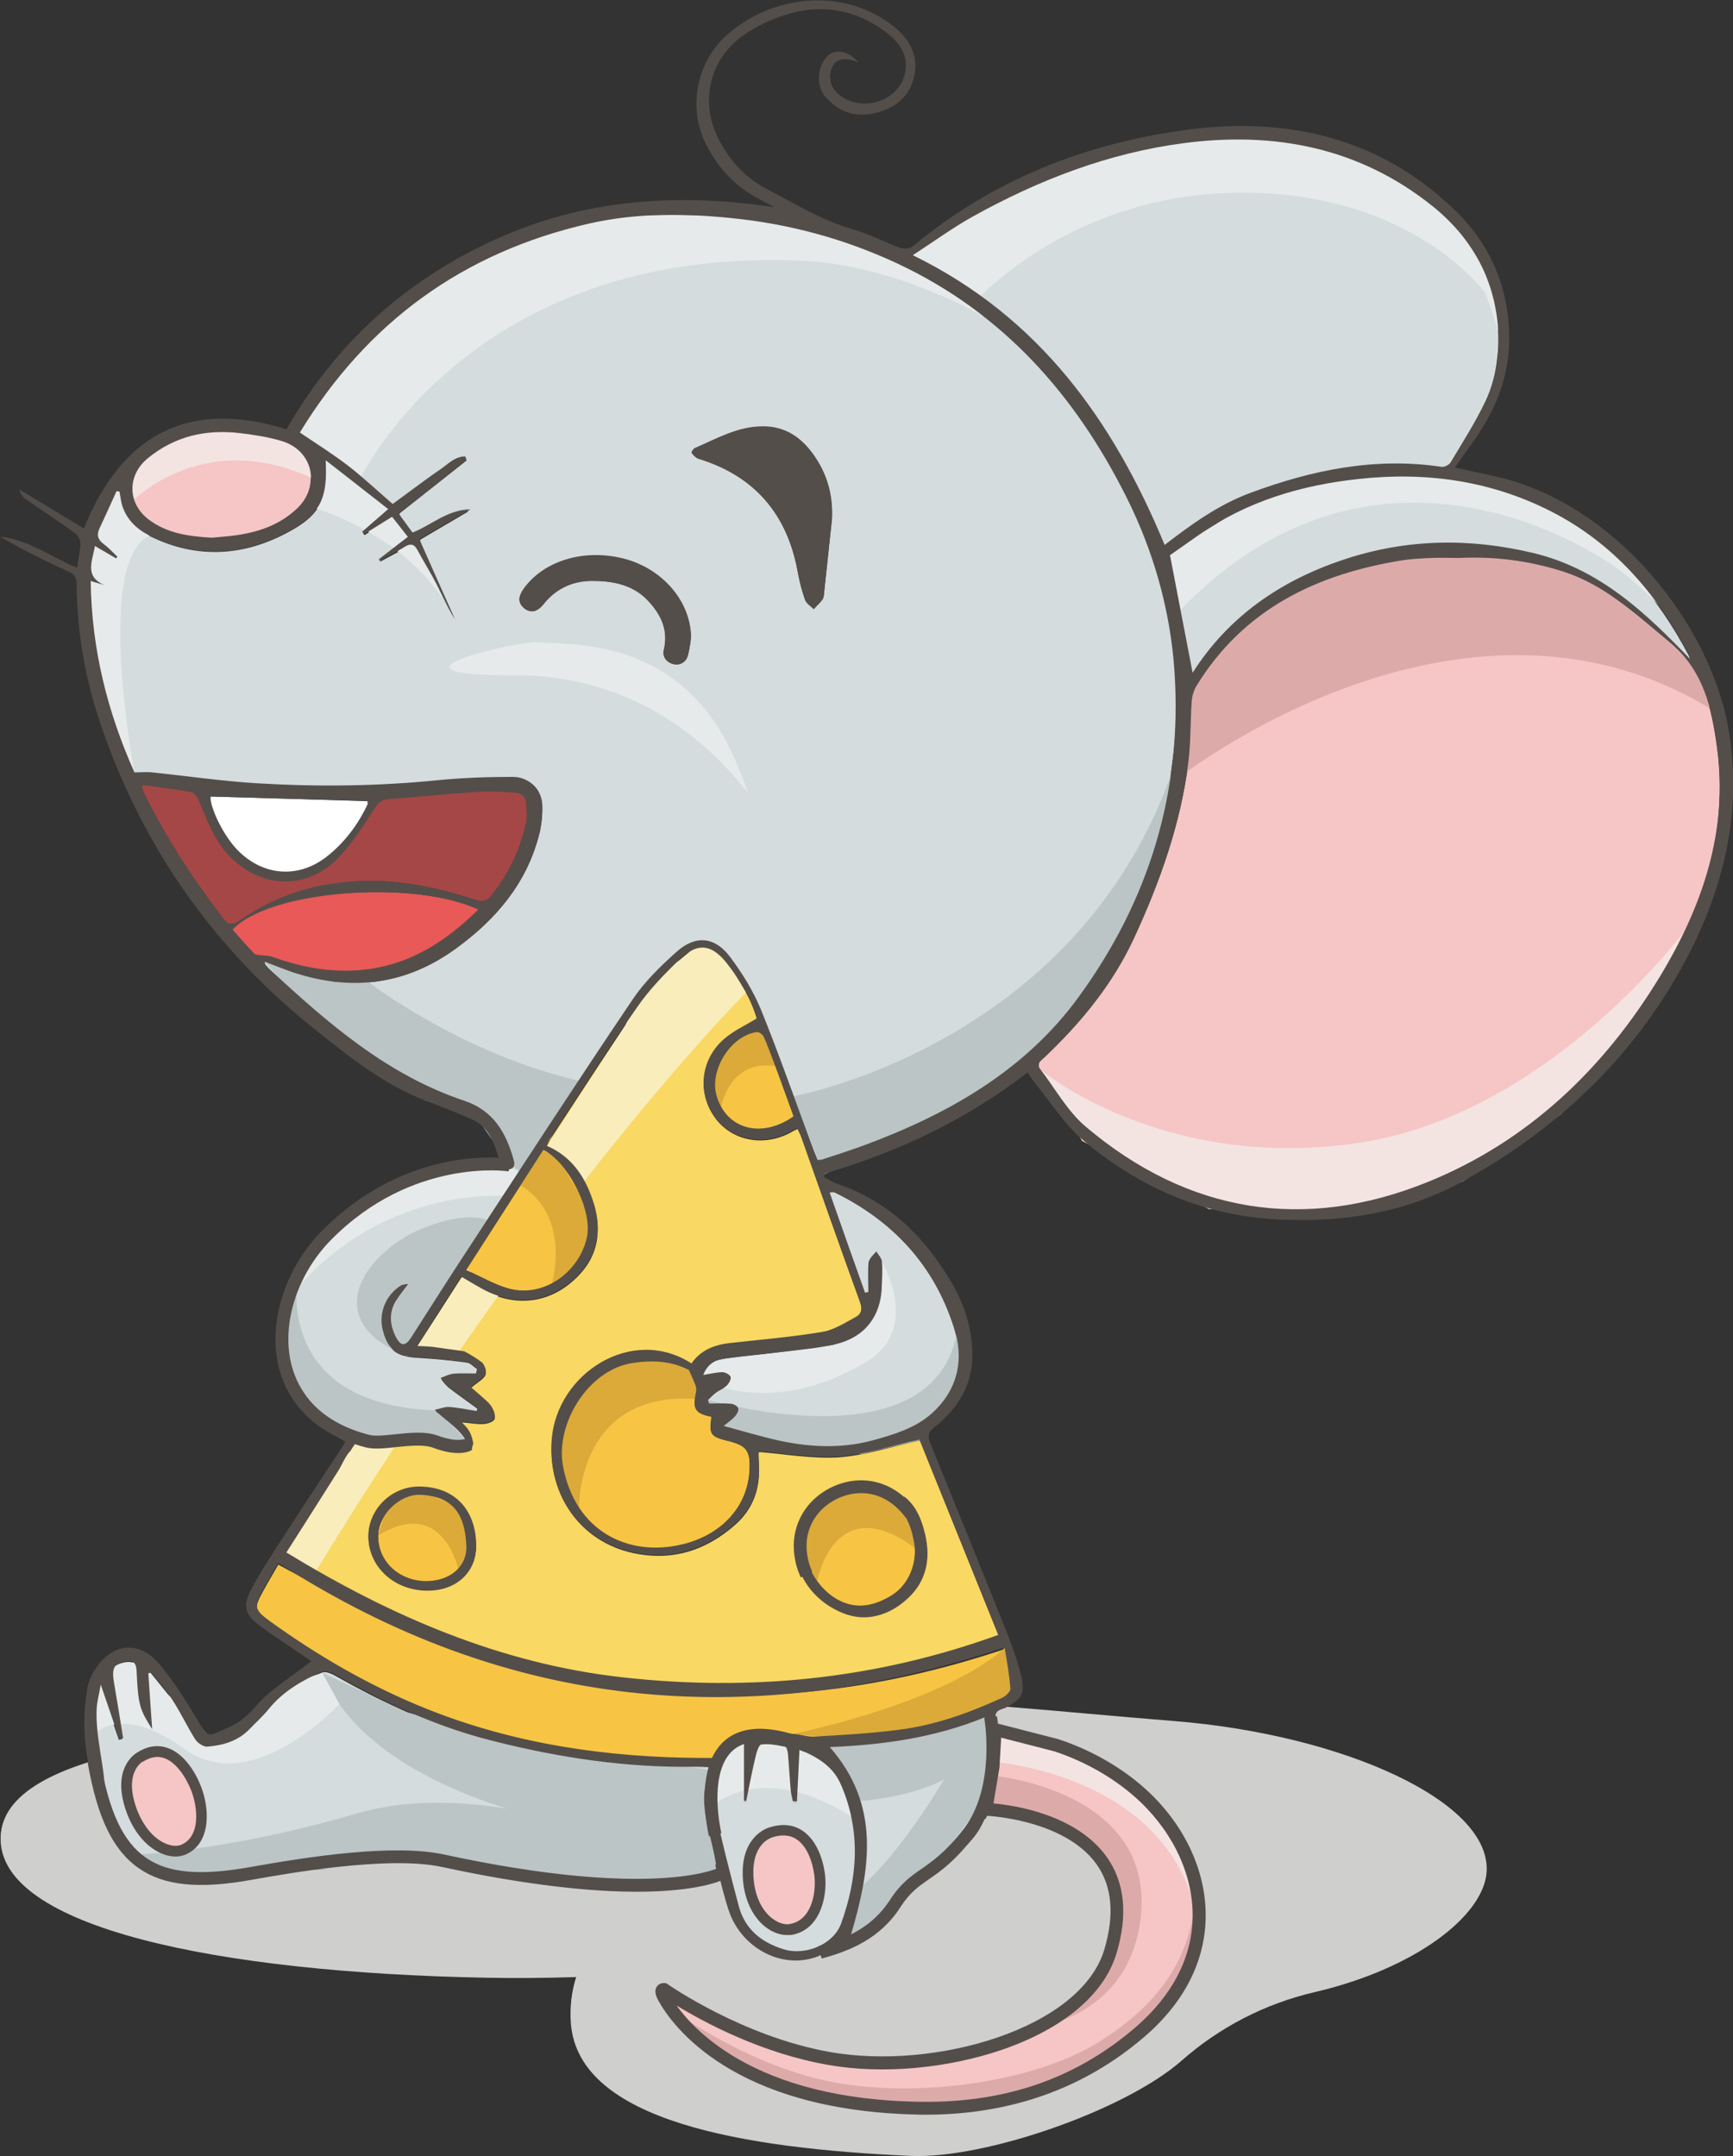<?xml version="1.0" encoding="utf-8"?>
<!-- Generator: Adobe Illustrator 19.2.0, SVG Export Plug-In . SVG Version: 6.00 Build 0)  -->
<svg version="1.0" id="Слой_1" xmlns="http://www.w3.org/2000/svg" xmlns:xlink="http://www.w3.org/1999/xlink" x="0px" y="0px"
	 viewBox="0 0 812 1010.6" enable-background="new 0 0 812 1010.6" xml:space="preserve">
<rect x="0" y="0" width="812" height="1010.6" fill="#333333" stroke="none"/>
<path fill="#CFCFCE" d="M550.1,806.6c-55.2-4.4-108.3-10.5-123.3-7.8c-28.9,5.1-32,18.2-28.6,32.4c-41.6-11.8-101.4-19.8-168-21.1
	c-126.3-2.4-229,10.1-229.8,50.7C-0.4,902.8,101.6,924,228,926.4c14.4,0.3,28.5,0.1,42.2-0.3c-2.2,6.8-3.1,14.2-2.5,22
	c3.9,45.7,81.3,58.3,159,61.8c34.8,1.6,100.8-21.4,127.1-44.6c17.8-15.7,39.1-26.7,62.2-32.1c47.6-11.1,78.5-35.6,80.5-55.2
	C699.7,844.5,629.2,812.9,550.1,806.6z"/>
<path fill="#D4DCDD" d="M792.1,309.7c-21-22-42.8-42.5-73.6-49.9c-30-7.2-59.7-6.7-89,3.1c-29.4,9.8-53.8,26.5-70.7,53
	c-3.5-18.3-7-36.5-10.6-55.1c4-2.8,8.8-6.2,13.7-9.6c22.4-15.7,47.8-23.2,74.5-26.1c31.4-3.5,61.9,0.7,90.2,15.1
	c29.1,14.8,49.7,38.5,64.8,67.3C791.7,308.2,791.9,309,792.1,309.7z"/>
<path fill="#D4DCDD" d="M341.3,820.2c2.6-0.9,5.2-1.8,7.4-2.6c0,9.2,0,18,0,26.8c0.3,0,0.7,0.1,1,0.1c1.4-6.8,2.7-13.6,4.3-20.3
	c0.5-2.3,1.6-6.1,2.8-6.2c3.7-0.5,7.5,0.3,11.3,1.1c0.6,0.1,1.1,2.2,1.2,3.4c0.5,5.6,0.8,11.3,1.3,16.9c0.2,1.8,0.6,3.5,1,5.2
	c0.6,0,1.3,0.1,1.9,0.1c0.4-7.9,0.8-15.7,1.2-24.3c9.2,3.8,16.1,8.3,19.6,16.8c9,21.6,7.5,43.3-0.3,64.7
	c-3.5,9.7-16.5,15.2-26.8,12.1c-10.3-3.1-18.2-9.3-21.1-20.1c-4.2-15.7-8.2-31.5-11.7-47.4c-1.4-6.6,0.6-13.1,3.9-19.2
	c1.3-2.3,2-4.9,3-7.3C341.5,820.1,341.3,820.2,341.3,820.2z M384.3,884.1c-1.7-5,0.4-11.7-1.6-16.6c-2.8-6.8-4-10.3-12-10.2
	c-8.2,0.1-15.1,3-17.8,11c-1.8,5.3-3.3,11.4-2.2,17c1.6,7.9,9,20.2,20.5,19.7C381.2,904.6,383.4,895,384.3,884.1z"/>
<path fill="#F9D863" d="M134.3,727.9c8.5-13.3,14.6-25.2,22.5-37.6c2.3-3.6,7.4-12.9,10.7-14.3c3.2-1.4,26.2-1.6,30.4-1.3
	c8.4,0.7,3.4,3.5,11.9,3.4c3.3-0.1,0.3,2,3.6,0.9c1.1-0.4,2-1.3,3.1-1.4c5.8-0.8,6-1.3,2.7-6.5c-0.8-1.2-1.6-2.5-2.9-4.5
	c3.9,0.3,7.1,1,10.3,0.8c1.9-0.1,4.7-1.1,5.2-2.4c0.6-1.5-0.5-4.1-1.6-5.7c-1.4-2-3.5-3.5-5.3-5.2c-1.7-1.5-3.4-2.9-4.2-3.6
	c2.7-2.5,6.5-4.3,7-6.7c0.5-2.4-2.9-2.8-4.6-5.4c-0.6-0.9-1.4-1.2-2.7-1.4c-5.9-0.9-11.9-4.7-17.8-5.4c-1.9-0.2-3.9-0.2-7.1-0.4
	c7.2-11.3,13.8-21.7,20.7-32.5c3.2,1.9,6,3.6,8.9,5.2c16.2,9.4,33.6,7.2,46.4-6.5c8.6-9.1,10.5-20.4,7.1-32.1
	c-3.6-12.1-9.8-22.6-22.5-28c0.7-1.3,1.2-2.5,1.9-3.6c13.4-20.4,26.6-41.1,40.6-61.2c5.7-8.3,12.9-15.7,20.2-22.7
	c8.3-7.8,14.8-6.9,21.9,2.1c6.2,7.9,11.3,16.4,14,25.8c-4.9,3-9.9,5.3-14.2,8.7c-11.8,9.3-14.1,25.1-5.8,37
	c7.8,11.3,23.2,14.4,36.1,7.2c0.8-0.5,1.7-0.9,2.9-1.5c0.7,1.6,1.5,2.9,1.9,4.2c9.1,25.7,18.1,51.4,27.4,77c1.2,3.3,0.9,5.8-1.9,7.3
	c-5,2.7-10.2,6.1-15.6,7c-14.2,2.4-28.7,3.6-43.1,5.2c-7.4,0.8-13.9,3.2-18.3,9.6c-27.8-18-63.1,4.6-65.5,35.7
	c-2,25.8,13.6,47.4,37.8,52.7c18.2,4,34.2-0.9,48.1-13.2c8.6-7.6,11.9-17.4,11.2-28.7c-0.1-1.7-0.2-3.3-0.2-5c0-0.3,0.2-0.6,0.1-0.4
	c12.6,1,25.2,3.3,37.5,2.5c12.4-0.9,24.6-5,37.9-7.9c12,29.7,24.4,60.5,36.9,91.5c-57.5,20.9-116.2,26.6-176.2,19.9
	C234.5,779.9,183.2,757.7,134.3,727.9z M401.7,696c-0.1-0.5-0.3-1-0.4-1.5c-6.6,2.1-13.3,7-19.8,9.3c-1.6,0.6-3.2,4.1-4,5.6
	c-11.8,21.9-0.3,37.4,19.4,45.5c10.8,4.4,19.5,2.2,28.1-5.6c9-8.1,11.1-18.7,8.5-30.2c-3.4-14.8-10.3-21.4-23.8-23
	C407.1,695.7,404.4,696,401.7,696z M200.2,745.3c13.5,0,22.9-8.5,22.9-20.9c0-17.2-10.2-27.9-26.8-27.9c-12.9,0-23.7,10.6-23.7,23.3
	C172.7,734.2,184.7,745.3,200.2,745.3z"/>
<path fill="#F5C6C5" d="M311.1,932.5c3,1.6,5.6,2.5,7.7,4.1c12.7,9.3,26.3,16.8,40.9,22.8c24.1,9.8,48.9,10.7,74.1,6.5
	c12.6-2.1,25.1-4.9,37.4-8.4c14.8-4.1,27.3-12.9,39.1-22.6c20.6-17,23.4-61.8-10.1-76.9c-11.8-5.3-23.5-10.3-36.5-9
	c1.6-11.5,3.1-22.7,4.7-34.3c0.6,0.1,1.8,0.3,3,0.6c20,5.6,39.5,9.2,56.6,21.3c36.1,25.6,43.8,75.7,14,108.3
	c-11.4,12.4-28,22.2-44,27.4c-28.2,9.2-56.8,18.1-86.9,15.3c-40.4-3.6-75-19.8-100-53.2C311,934.4,311.1,934.2,311.1,932.5z"/>
<path fill="#F5C6C5" d="M369.7,903.8c-6.5-0.9-10.7-6-13.5-11.2c-5.6-10.8-12.1-22.1-1.6-28.1c4.2-2.3,12.7-9.1,23.7-1
	c11.1,7.5,11.7,26.3,1.1,34.2C377,899.7,372.6,902.5,369.7,903.8z"/>
<path fill="#F5C6C5" d="M92.8,852.2c0,0.7,0,1.3,0,2c-0.3,5.9-3.7,11.8-7.7,13c-4.5,1.3-9.8-0.9-13.5-6.5c-3.3-5-6.5-10.1-8.9-15.5
	c-1.3-3-1.8-6.9-1.3-10.1c1.6-10.9,14-18.4,22.8-11.3C90.9,829.1,92.8,843.4,92.8,852.2z"/>
<path fill="#F7C543" d="M322.9,642.2c1.1,2.5,2.2,4.8,3.1,7.2c0.4,1,0.4,2.2,0.2,3.2c-1.7,7.8-0.5,9.9,7.2,11.4
	c-1.1,8.5-0.6,9.3,8.3,11.5c8.1,2,9.9,4.5,9.5,13.2c-0.7,16.9-12.7,30.6-31.6,35.1c-24.9,6-50-5.8-55.8-36.6
	c-3.7-19.7,11.6-45.2,32.6-48.4C305.6,637.5,314.7,637.8,322.9,642.2z"/>
<path fill="#F7C543" d="M376.9,723.4c0-1,0.1-2,0.2-3c0.9-14,8.3-22.6,22.3-21.7c3.6,0.2,7.3-0.5,10.9,0.1c10.3,1.8,15.5,11,18,24
	c1.8,9.3-2.5,19.9-10.4,24.8c-7.9,4.9-16.3,6.9-25,2.3C383.3,744.8,376.7,733.5,376.9,723.4z"/>
<path fill="#F7C543" d="M254.6,538.8c12.6,6.7,23,29.1,20.4,41.1c-3.6,16.4-20.3,28.4-36.5,24c-6.7-1.8-12.9-5.6-20.1-8.7
	C231,575.6,242.8,557.2,254.6,538.8z"/>
<path fill="#F7C543" d="M373,523.2c-15.2,10.7-35.5,6.6-39.8-9.3c-3.3-12,10.6-28.6,22.8-30.2c0.9-0.1,2.6,1.1,3.1,2.1
	c1.7,3.8,3.1,7.7,4.6,11.6C366.8,505.9,369.9,514.5,373,523.2z"/>
<path fill="#F7C543" d="M199.5,742.6c-12.7-0.1-22.4-11.4-22.2-23.3c0.1-9.6,10-19.3,19.5-19c16.3,0.4,21.3,10,21.8,23.9
	C218.9,734,210.6,742.7,199.5,742.6z"/>
<path fill="#FFFFFF" d="M98.6,373.3c24.5,0.7,49,1.4,73.6,2.2c0.1,0.4,0.3,1,0.1,1.4c-4.6,9.8-11,18.3-19.5,24.9
	c-13.3,10.2-29.7,8.8-41.5-3.3C105,392,98.5,379,98.6,373.3z"/>
<path fill="#F7C543" d="M341.4,820.4c-3.1,4.5-7.5,4.3-12.4,4.3c-44.6-0.2-88.2-6.5-129.8-23.3c-26-10.5-50.2-24.5-73-41
	c-7-5.1-7.3-6.8-3-14.5c2.2-4.1,4.6-8,7.2-12.6c113.5,62.6,219.9,79.8,340.3,39.6c1,6.5,2.2,12.9,2.6,19.3c0.1,1.5-2.6,3.7-4.5,4.5
	c-15.3,7-31.1,12.6-47.8,14.7c-13,1.7-23.6,4.9-36.7,5.7c-3.4,0.2-9.4-3.7-12.8-3.9c-7.3-0.4-14.6-0.8-21.8-0.5
	c-4.3,0.2-6.9,3.7-8.4,7.6L341.4,820.4z"/>
<path fill="#D4DCDD" d="M388.8,819.7c25.2-5,50.7-9.3,72.5-13.9c3.7,24.7,0.1,46.1-18.5,63.4c-7.9,7.4-15.5,15.1-23.1,22.8
	c-6.1,6.3-12.7,11.9-21.1,16.1C407.8,877,412.8,847.1,388.8,819.7z"/>
<path fill="#CFCFCE" d="M550,807.2c-55.2-4.4-108.3-10.5-123.3-7.8c-28.9,5.1-32,18.2-28.6,32.4c-41.6-11.8-101.4-19.8-168-21.1
	c-126.3-2.4-229,10.1-229.8,50.7c-0.8,41.9,101.2,63.1,227.5,65.5c14.4,0.3,28.5,0.1,42.2-0.3c-2.2,6.8-3.1,14.2-2.5,22
	c3.9,45.7,81.3,58.3,159,61.8c34.8,1.6,100.8-21.4,127.1-44.6c17.8-15.7,39.1-26.7,62.2-32.1c47.6-11.1,78.5-35.6,80.5-55.2
	C699.6,845.1,629.1,813.5,550,807.2z"/>
<path fill="#D4DCDD" d="M792,310.4c-21-22-42.8-42.5-73.6-49.9c-30-7.2-59.7-6.7-89,3.1c-29.4,9.8-53.8,26.5-70.7,53
	c-3.5-18.3-7-36.5-10.6-55.1c4-2.8,8.8-6.2,13.7-9.6c22.4-15.7,47.8-23.2,74.5-26.1c31.4-3.5,61.9,0.7,90.2,15.1
	c29.1,14.8,49.7,38.5,64.8,67.3C791.7,308.8,791.8,309.6,792,310.4z"/>
<path fill="#D4DCDD" d="M702,154.7c-1.5-24-12.2-43.4-30.8-58.3C636.9,69,597.1,61.4,554.6,67c-35.1,4.6-67.9,17.2-98.8,34.4
	c-9.2,5.1-17.8,11.4-28.1,18.1c0.2,0.1,0.3,0.2,0.5,0.2c-0.2,0.1-0.4,0.2-0.6,0.4c59.4,29,94,77.6,117.9,135.7
	c12.7-9.8,25.2-18.9,39.9-24.3c29.1-10.8,58.7-17,89.9-12.3c1.3,0.2,3.6-1,4.3-2.2c5.6-9.4,11.6-18.7,16.3-28.6
	c3.1-6.5,4.9-13.4,5.6-20.4C702.1,163.7,702.2,159.2,702,154.7z"/>
<path fill="#D4DCDD" d="M550.8,317.7c-1.6-28.6-8.6-55.8-21.2-81.5c-24-49.2-58.1-88.6-108.4-112.4c-24.9-11.8-51-18.8-78.4-21.5
	c-22.5-2.2-44.9-2.4-67,2.7c-58.5,13.5-103.3,46-135,97.8c0.1,0,0.1,0.1,0.2,0.1c-0.1,0.2-0.2,0.3-0.3,0.5
	c7.5,5.1,15.2,9.9,22.4,15.4c7.2,5.5,13.9,11.8,21.1,18.1c3.5-2.6,7.2-5.4,11-8.1c3.6-2.6,7.3-5.3,11-7.9c3.6-2.5,6.7-6,11.4-6.3
	c0.3,0.4,0.6,0.9,0.9,1.3c-10.4,8.2-20.7,16.4-31.5,24.9c0.1,0.1,0.2,0.2,0.3,0.4c-0.1,0.1-0.2,0.2-0.3,0.3c2.1,2.9,4.3,5.9,6.5,8.9
	c8.7-3.5,15.7-10.2,26.1-10.8c-8.2,4.8-15.7,9.2-22.8,13.4c0.1,0.2,0.1,0.3,0.2,0.5c-0.1,0.1-0.2,0.1-0.3,0.2
	c5.3,12,10.5,23.5,15.6,34.9c-2.7-4.6-4.9-9.6-7.3-14.3c-2.8-5.5-6.1-10.7-9-16.1c-1.6-2.9-3.3-3.2-6-1.5c-3.8,2.3-7.8,4.3-11.8,6.5
	c-0.1-0.1-0.1-0.2-0.2-0.3c4.3-3.3,8.6-6.7,13.3-10.3c-0.1-0.1-0.2-0.2-0.3-0.3c0.1-0.1,0.2-0.2,0.3-0.3c-2.6-3.3-4.9-6.3-7.4-9.4
	c-4.6,2.9-8.8,5.5-13.1,8.2c-0.2-0.3-0.5-0.6-0.7-0.9c3.6-3.1,7.2-6.2,11.9-10.3c-0.1-0.1-0.2-0.2-0.3-0.3c0.1-0.1,0.3-0.2,0.4-0.4
	c-10.5-8.2-19.9-15.6-29.3-22.9c0,0.2,0,0.5,0,0.7c0,0-0.1-0.1-0.1-0.1c0.2,4.2,0.2,7.8-0.2,11c-1.2,9.5-5.6,15.3-16.5,21.3
	c-21.2,11.8-43.6,13.4-65.9,2.3c-6.1-3-10.9-7.7-12.9-14.6c-0.6-1.9-0.8-3.9-1.1-5.9c-0.5-0.1-1-0.2-1.4-0.3
	c-2.7,5.8-5.3,11.7-8,17.5c-0.4,0.9-0.6,1.7-0.7,2.5c-0.4,2.1,0.5,3.8,2.6,5.4c2.2,1.6,4.2,3.7,6.2,5.6c-0.1,0.1-0.2,0.3-0.3,0.4
	c-3.2-1.9-6.3-3.7-9.9-5.8c-0.5,2.9-1.4,5.8-1.7,8.5c-0.5,3.5,0,6.6,3.4,9c-1.1-0.3-2.3-0.7-3.7-1.1c0,0.2,0,0.4,0,0.6
	c0,0-0.1,0-0.1,0c0.4,32.1,7.9,61.5,20.5,89.7c3.1,0,5.7-0.2,8.3,0c16.4,1.7,32.7,4.1,49.1,5.1c28.4,1.7,56.9,1.3,85.3-1.5
	c11.6-1.2,23.2-1.6,34.9-1.5c8.6,0,13.5,5.5,13.5,14.1c0,2.1-0.1,4.3-0.4,6.4c-0.3,2.1-0.6,4.2-1.2,6.2
	c-5.9,22.7-20.2,39.4-38.7,52.9c-23.4,17.1-48.9,20.4-76.2,11.4c-4.5-1.5-8.9-3.3-13.6-5.1c0.1,0.3,0.1,0.5,0.1,0.7
	c-0.1,0-0.1-0.1-0.2-0.1c0.2,0.8,0.2,1.2,0.4,1.4c0.5,0.7,1.1,1.3,1.7,1.9c27.3,25.4,55.3,49.8,91.5,61.9
	c13.7,4.6,19.6,15.1,23.1,27.8c0.2,0.7,0.3,1.3,0.2,1.8c-0.3,1.5-1.7,2.1-4,2.2c-7.3,0.4-17.4-1.1-24.5,0.4
	c-37.9,7.9-62.5,24-76.9,59.3c-1.4,3.4-2.2,6.9-2.7,10.6c-2,15.5,4.4,32.7,16.2,42.7c15.7,13.4,33.9,17.8,53.9,16.1
	c3.6-0.3,11.7,1.9,16.4,0.2c0.1-0.3,0.1-0.6,0.1-0.9c0.8-3.8-6.5-10.2-8.1-11.9c-1.4-1.6-5.4-1.7-7.1-3.3c2.1-0.5,4.2-1.4,6.2-1.2
	c4.3,0.3,8.6,1.2,12.9,1.9c0.2-0.4,0.4-0.9,0.6-1.3c-0.1,0-0.1-0.1-0.2-0.1c0.1-0.2,0.2-0.3,0.2-0.5c-4.4-3.2-8.8-6.3-13.1-9.6
	c-1.5-1.1-2.7-2.7-3.9-4.1c1.9-0.7,3.7-1.7,5.6-1.9c3.5-0.3,7-0.1,10.5-0.1c0.2-0.8,0.4-1.5,0.6-2.3c0,0,0,0-0.1-0.1
	c0-0.2,0.1-0.4,0.1-0.6c-1.6-1-3.1-2.8-4.8-3c-7.5-1-15.1-1.8-22.7-2.2c-10.2-0.5-14.5-3.7-16.8-13c-0.6-2.3-0.7-4.6-0.4-6.8
	c0.8-5.3,3.9-10.2,8.8-13.3c0.7-0.5,1.8-0.5,3.1-0.7c-2,2.6-3.7,4.8-5.2,7.1c-1.4,2.2-2.1,4.4-2.4,6.7c-0.5,3.5,0.3,7.1,2,10.6
	c2.4,4.9,4.6,4.9,7.5,0.4c9.3-14.4,18.4-28.9,27.8-43.2c25.2-38.4,50.2-77,75.9-115.1c5.6-8.3,13.1-15.5,20.6-22.3
	c8.9-7.9,17.9-7.1,25,2.5c5.7,7.7,10.9,16,14.5,24.8c8.4,20.4,15.6,41.4,23.3,62.1c1,2.8,2.1,5.5,3.2,8.2c0.9-0.1,1.4,0,1.9-0.1
	c6.6-2.2,13.3-4.2,19.8-6.7c39.4-14.5,75.3-34.9,100.5-69.4c24.4-33.3,39.3-69.9,44-109.5C551.1,345.3,551.6,331.7,550.8,317.7z
	 M385.3,281c-1.2,1.6-2.7,2.9-4,4.4c-1.4-1.4-3.5-2.6-4.1-4.4c-1.5-4.2-2.6-8.6-3.4-13c-4.9-27-20.1-45-46.6-53.1
	c-1.2-0.4-2.3-1.6-3.1-2.7c0.3-0.6,0.9-1.5,1.4-1.7c10.2-4.4,20-10.1,31.5-10.2c10.4-0.2,18.1,4.8,24,13c6.4,9,9.3,19,8.8,30.2
	c-1.3,11.9-2.5,23.7-3.8,35.6C385.9,279.8,385.7,280.5,385.3,281z M322.4,306.8c-0.8,3.2-3.3,5.1-6.8,4.4c-3.1-0.7-4.9-3-4.7-5.7
	c0-0.1,0-0.3,0.1-0.4c0.3-1.2,0.5-2.3,0.6-3.5c0.9-7.8-2.3-14.2-7.6-19.9c-5.9-6.4-14.2-9.5-25.9-9.5c-8.5-0.2-17.1,2.8-23.5,11
	c-2.4,3-5.6,4.6-9.1,1.7c-1.6-1.4-2.2-2.9-2.1-4.5c0.2-1.3,0.9-2.6,1.8-3.9c9.3-13.2,28.1-19,46.7-14.4c17,4.2,30.1,18,31.7,33.9
	c0.2,1.7,0.1,3.4-0.1,5.2C323.2,303.2,322.8,305,322.4,306.8z"/>
<path fill="#D4DCDD" d="M446.9,622c-9.3-29.2-28.6-49.8-55.9-63.2c-0.5-0.2-1.1,0-2.5,0c0.1,0.2,0.1,0.4,0.2,0.6c-0.1,0-0.2,0-0.3,0
	c5.7,16,11.2,31.5,16.6,47c0.6-0.1,1.2-0.2,1.8-0.3c0-0.2,0-0.4,0-0.6c0,0,0.1,0,0.1,0c0-4.6-0.3-9.3,0.1-13.9
	c0.3-1.5,2.2-2.9,3.3-4.4c0.9,1.5,2.5,3,2.6,4.6c0.3,3.6,0,7.3,0,11c0,0.9-0.1,1.8-0.1,2.7c-1.3,13.1-9.1,21.9-22.4,24.8
	c-7.3,1.6-14.8,2.3-22.2,3.2c-9.2,1.1-18.5,1.8-27.8,3.1c-4.3,0.6-8.7,1.7-11.1,7.9c0.1,0,0.1,0,0.2,0c-0.1,0.2-0.2,0.4-0.3,0.7
	c3.9-0.6,6.4-1.3,9-1.3c1.4,0,3.4,1.1,3.8,2.2c0,0.1,0.1,0.3,0.1,0.4c-0.2,1-1,2.3-1.7,3c-1.4,1.3-3.4,2-5,3.2
	c-1.4,1-2.6,2.4-3.9,3.6c0.1,0.1,0.1,0.3,0.2,0.4c-0.1,0.1-0.1,0.1-0.2,0.2c0.2,0.6,0.4,1.1,0.6,1.7c3.4,0,6.8-0.2,10.2,0.1
	c1.2,0.1,3.1,1.2,3.4,2.1c0,0.1,0.1,0.3,0.1,0.4c-0.2,0.9-0.9,2-1.5,2.8c-1.2,1.4-2.9,2.5-5.3,4.5c0.2,0,0.3,0.1,0.5,0.1
	c-0.2,0.2-0.4,0.3-0.6,0.5c7,1.9,12.8,3.5,18.7,5.1c17.1,4.5,34.3,6.2,51.7,1.5c9.7-2.6,19.5-5.7,27-12.4c7.7-6.8,11.8-15,12.6-23.9
	C449.5,633.8,448.8,628,446.9,622z"/>
<path fill="#D4DCDD" d="M337.3,878.2c-1.7-12.3-8.3-26.6-6.8-39.6c0.4-2.9,1.2-5.8,2.6-8.5c-0.1,0-0.1-0.1-0.2-0.1
	c0.1-0.2,0.2-0.4,0.2-0.5c-1-0.5-1.3-0.8-1.6-0.8c-1.8-0.1-3.7-0.2-5.5-0.2c-32.3,0.6-63.9-4.2-95.2-12.1
	c-26.3-6.6-50.7-17.9-74.2-31.3c-1.7-0.9-4.3-1.9-5.7-1.2c-9.5,4.2-18.4,9.3-25.1,17.6c-2.7,3.4-6,6.3-9,9.4
	c-5.4,5.7-12.4,7.7-19.8,8.2c-1.8,0.1-4.5-1.7-5.6-3.4c-3.8-6-6.9-12.5-10.7-18.5c-3-4.6-6.8-8.8-10.2-13.1
	c-0.4,0.2-0.7,0.5-1.1,0.7c0,0.2,0,0.4,0,0.5c0,0-0.1,0-0.1,0.1c0.6,8,1.1,16.1,1.7,25.2c-5.8-9.2-6.4-10.9-7.2-27.1
	c-0.2-4.3-2-5.1-5.6-4.4c-3.5,0.7-5.1,1.9-5.4,4.9c-0.2,1.4-0.1,3.1,0.3,5.4c1.4,8.5,2.8,17,4.2,25.6c-0.5,0.1-1.1,0.3-1.6,0.4
	c-2.8-8-5.5-16.1-8.7-25.5c-0.7,3.8-1.5,6.9-1.8,10c-0.1,0.6-0.1,1.2-0.2,1.9c-1.3,24-0.2,42.6,12.4,62.4c5.4,8.4,20.4,16,30.6,15.1
	c23.3-2.2,46.6-4.6,69.9-7.3c23.7-2.7,47.1-1.5,70.6,1.8c16.3,2.3,30.3,9.5,46.7,10.2c12.4,0.6,27.6,0.8,40-0.1
	c6.7-0.5,15-4.5,21.9-5.3c0-0.2-0.1-0.4-0.1-0.6C337.2,878.3,337.3,878.3,337.3,878.2z M63.8,822.8c3-4.1,15.1-2.9,20.4,1.5
	c8.8,7.4,9.3,11.9,10.1,24.4c-0.4,1.7-0.4,2.7-1.5,5.4c-4.7,11.6-13.2,15.8-20.9,12.1c-5.8-7-10.3-15.5-13.4-24.1
	c-0.7-2.1-0.9-4.2-0.7-6.3C58.4,831.3,60.9,826.7,63.8,822.8z"/>
<path fill="#D4DCDD" d="M341.3,820.9c2.6-0.9,5.2-1.8,7.4-2.6c0,9.2,0,18,0,26.8c0.3,0,0.7,0.1,1,0.1c1.4-6.8,2.7-13.6,4.3-20.3
	c0.5-2.3,1.6-6.1,2.8-6.2c3.7-0.5,7.5,0.3,11.3,1.1c0.6,0.1,1.1,2.2,1.2,3.4c0.5,5.6,0.8,11.3,1.3,16.9c0.2,1.8,0.6,3.5,1,5.2
	c0.6,0,1.3,0.1,1.9,0.1c0.4-7.9,0.8-15.7,1.2-24.3c9.2,3.8,16.1,8.3,19.6,16.8c9,21.6,7.5,43.3-0.3,64.7
	c-3.5,9.7-16.5,15.2-26.8,12.1c-10.3-3.1-18.2-9.3-21.1-20.1c-4.2-15.7-8.2-31.5-11.7-47.4c-1.4-6.6,0.6-13.1,3.9-19.2
	c1.3-2.3,2-4.9,3-7.3C341.4,820.7,341.3,820.9,341.3,820.9z M384.2,884.8c-1.7-5,0.4-11.7-1.6-16.6c-2.8-6.8-4-10.3-12-10.2
	c-8.2,0.1-15.1,3-17.8,11c-1.8,5.3-3.3,11.4-2.2,17c1.6,7.9,9,20.2,20.5,19.7C381.1,905.2,383.4,895.6,384.2,884.8z"/>
<path fill="#F5C6C5" d="M804.5,350.3c-2.5-18.6-6.5-36.2-22.4-49.5c-15.5-12.9-30.2-26.7-50-33c-15.7-5-31.8-7.1-48.7-6.3
	c-4,0-8.6-0.1-13,0c-4.5,0.2-9,0.4-13.4,1.1c-40.1,6.4-74.3,22.8-96.4,58.7c-1.2,2-2,4.4-2.2,6.7c-0.1,0.4-0.1,0.8-0.1,1.1
	c-0.7,9.5-0.3,19.1-1.5,28.5c-3.7,28.7-13.3,55.7-25.4,81.9c-10,21.7-24.8,39.7-42,56c-1.2,1.1-2.8,2.1-2.7,3.6
	c-0.2,0.7,0,1.6,0.8,2.7c7,9,12.8,19.6,21.3,26.9c47.9,40.6,102.5,49.2,160.1,25.9c47-19,82.7-53,108.9-96.4
	c13.8-22.8,23.8-46.6,27-72.1C806.1,374.5,806.2,362.6,804.5,350.3z"/>
<path fill="#F5C6C5" d="M132,206.7c-6.3-1.9-12.9-2.9-19.5-3.7c-16-1.9-30.7,1.4-43.4,11.9c-4.2,3.5-6.5,8-7,12.5
	c-0.8,6,1.7,12.3,7.5,16.6c8.7,6.5,18.8,7.9,29.5,8.5c3-0.3,6.3-0.5,9.6-0.9c11.4-1.4,22-4.7,30.6-13c3.8-3.7,5.8-8.1,6.2-12.4
	C146.7,217.9,141.8,209.6,132,206.7z"/>
<path fill="#F9D863" d="M134.2,728.5c8.5-13.3,14.6-25.2,22.5-37.6c2.3-3.6,7.4-12.9,10.7-14.3c3.2-1.4,26.2-1.6,30.4-1.3
	c8.4,0.7,3.4,3.5,11.9,3.4c3.3-0.1,0.3,2,3.6,0.9c1.1-0.4,2-1.3,3.1-1.4c5.8-0.8,6-1.3,2.7-6.5c-0.8-1.2-1.6-2.5-2.9-4.5
	c3.9,0.3,7.1,1,10.3,0.8c1.9-0.1,4.7-1.1,5.2-2.4c0.6-1.5-0.5-4.1-1.6-5.7c-1.4-2-3.5-3.5-5.3-5.2c-1.7-1.5-3.4-2.9-4.2-3.6
	c2.7-2.5,6.5-4.3,7-6.7c0.5-2.4-2.9-2.8-4.6-5.4c-0.6-0.9-1.4-1.2-2.7-1.4c-5.9-0.9-11.9-4.7-17.8-5.4c-1.9-0.2-3.9-0.2-7.1-0.4
	c7.2-11.3,13.8-21.7,20.7-32.5c3.2,1.9,6,3.6,8.9,5.2c16.2,9.4,33.6,7.2,46.4-6.5c8.6-9.1,10.5-20.4,7.1-32.1
	c-3.6-12.1-9.8-22.6-22.5-28c0.7-1.3,1.2-2.5,1.9-3.6c13.4-20.4,26.6-41.1,40.6-61.2c5.7-8.3,12.9-15.7,20.2-22.7
	c8.3-7.8,14.8-6.9,21.9,2.1c6.2,7.9,11.3,16.4,14,25.8c-4.9,3-9.9,5.3-14.2,8.7c-11.8,9.3-14.1,25.1-5.8,37
	c7.8,11.3,23.2,14.4,36.1,7.2c0.8-0.5,1.7-0.9,2.9-1.5c0.7,1.6,1.5,2.9,1.9,4.2c9.1,25.7,18.1,51.4,27.4,77c1.2,3.3,0.9,5.8-1.9,7.3
	c-5,2.7-10.2,6.1-15.6,7c-14.2,2.4-28.7,3.6-43.1,5.2c-7.4,0.8-13.9,3.2-18.3,9.6c-27.8-18-63.1,4.6-65.5,35.7
	c-2,25.8,13.6,47.4,37.8,52.7c18.2,4,34.2-0.9,48.1-13.2c8.6-7.6,11.9-17.4,11.2-28.7c-0.1-1.7-0.2-3.3-0.2-5c0-0.3,0.2-0.6,0.1-0.4
	c12.6,1,25.2,3.3,37.5,2.5c12.4-0.9,24.6-5,37.9-7.9c12,29.7,24.4,60.5,36.9,91.5C410.3,788,351.6,793.7,291.5,787
	C234.4,780.5,183.1,758.4,134.2,728.5z M401.7,696.6c-0.1-0.5-0.3-1-0.4-1.5c-6.6,2.1-13.3,7-19.8,9.3c-1.6,0.6-3.2,4.1-4,5.6
	c-11.8,21.9-0.3,37.4,19.4,45.5c10.8,4.4,19.5,2.2,28.1-5.6c9-8.1,11.1-18.7,8.5-30.2c-3.4-14.8-10.3-21.4-23.8-23
	C407,696.3,404.3,696.6,401.7,696.6z M200.2,745.9c13.5,0,22.9-8.5,22.9-20.9c0-17.2-10.2-27.9-26.8-27.9
	c-12.9,0-23.7,10.6-23.7,23.3C172.6,734.8,184.6,745.9,200.2,745.9z"/>
<path fill="#A54746" d="M246.7,377c0-0.5-0.1-0.9-0.2-1.3c-0.4-2.7-2.3-4.4-5.3-4.5c-5.6-0.3-11.3-0.7-16.9-0.4
	c-13.9,0.9-27.8,2.4-41.8,3.4c-3.4,0.2-5.1,1.5-7,4.3c-5.2,7.9-10.2,16.1-16.7,22.9c-14.9,15.5-36.4,15-51.3-0.4
	c-7.1-7.3-10.3-16.5-14.1-25.6c-0.7-1.7-2.3-4.1-3.8-4.4c-7.6-1.5-15.3-2.3-23-3.4c-0.1,0.9-0.2,1.2-0.1,1.5c0,0,0,0.1,0,0.1
	c0,0.1,0,0.2,0,0.3c0.7,1.5,1.3,3.1,2.1,4.5c9.9,19.7,21.9,38.1,35.3,55.6c2.8,3.7,2.8,6.4,6.7,3.6c19.2-13.4,42.7-20.9,66.1-20.3
	c16,0.4,31.2,4.1,46.3,8.9c3.1,1,5.1,0.6,7.2-2c7.9-9.7,13.1-20.8,16.1-32.9C247.1,383.7,246.8,380.3,246.7,377z"/>
<path fill="#F5C6C5" d="M311,933.1c3,1.6,5.6,2.5,7.7,4.1c12.7,9.3,26.3,16.8,40.9,22.8c24.1,9.8,48.9,10.7,74.1,6.5
	c12.6-2.1,25.1-4.9,37.4-8.4c14.8-4.1,27.3-12.9,39.1-22.6c20.6-17,23.4-61.8-10.1-76.9c-11.8-5.3-23.5-10.3-36.5-9
	c1.6-11.5,3.1-22.7,4.7-34.3c0.6,0.1,1.8,0.3,3,0.6c20,5.6,39.5,9.2,56.6,21.3c36.1,25.6,43.8,75.7,14,108.3
	c-11.4,12.4-28,22.2-44,27.4c-28.2,9.2-56.8,18.1-86.9,15.3c-40.4-3.6-75-19.8-100-53.2C310.9,935.1,311,934.8,311,933.1z"/>
<path fill="#F5C6C5" d="M369.6,904.5c-6.5-0.9-10.7-6-13.5-11.2c-5.6-10.8-12.1-22.1-1.6-28.1c4.2-2.3,12.7-9.1,23.7-1
	c11.1,7.5,11.7,26.3,1.1,34.2C376.9,900.3,372.6,903.1,369.6,904.5z"/>
<path fill="#F5C6C5" d="M92.8,852.8c0,0.7,0,1.3,0,2c-0.3,5.9-3.7,11.8-7.7,13c-4.5,1.3-9.8-0.9-13.5-6.5c-3.3-5-6.5-10.1-8.9-15.5
	c-1.3-3-1.8-6.9-1.3-10.1c1.6-10.9,14-18.4,22.8-11.3C90.8,829.7,92.7,844,92.8,852.8z"/>
<path fill="#F7C543" d="M322.8,642.8c1.1,2.5,2.2,4.8,3.1,7.2c0.4,1,0.4,2.2,0.2,3.2c-1.7,7.8-0.5,9.9,7.2,11.4
	c-1.1,8.5-0.6,9.3,8.3,11.5c8.1,2,9.9,4.5,9.5,13.2c-0.7,16.9-12.7,30.6-31.6,35.1c-24.9,6-50-5.8-55.8-36.6
	c-3.7-19.7,11.6-45.2,32.6-48.4C305.5,638.1,314.6,638.4,322.8,642.8z"/>
<path fill="#F7C543" d="M376.8,724c0-1,0.1-2,0.2-3c0.9-14,8.3-22.6,22.3-21.7c3.6,0.2,7.3-0.5,10.9,0.1c10.3,1.8,15.5,11,18,24
	c1.8,9.3-2.5,19.9-10.4,24.8c-7.9,4.9-16.3,6.9-25,2.3C383.2,745.4,376.6,734.1,376.8,724z"/>
<path fill="#F7C543" d="M254.5,539.4c12.6,6.7,23,29.1,20.4,41.1c-3.6,16.4-20.3,28.4-36.5,24c-6.7-1.8-12.9-5.6-20.1-8.7
	C230.9,576.2,242.7,557.8,254.5,539.4z"/>
<path fill="#F7C543" d="M373,523.8c-15.2,10.7-35.5,6.6-39.8-9.3c-3.3-12,10.6-28.6,22.8-30.2c0.9-0.1,2.6,1.1,3.1,2.1
	c1.7,3.8,3.1,7.7,4.6,11.6C366.7,506.5,369.8,515.1,373,523.8z"/>
<path fill="#F7C543" d="M199.4,743.2c-12.7-0.1-22.4-11.4-22.2-23.3c0.1-9.6,10-19.3,19.5-19c16.3,0.4,21.3,10,21.8,23.9
	C218.9,734.6,210.6,743.3,199.4,743.2z"/>
<path fill="#FFFFFF" d="M98.5,373.9c24.5,0.7,49,1.4,73.6,2.2c0.1,0.4,0.3,1,0.1,1.4c-4.6,9.8-11,18.3-19.5,24.9
	c-13.3,10.2-29.7,8.8-41.5-3.3C104.9,392.7,98.4,379.6,98.5,373.9z"/>
<path fill="#E85958" d="M224.7,426.3c-31-14.5-100.4-8.9-117.1,9.4c0.1,0.1,0.2,0.2,0.3,0.3c-0.1,0.1-0.2,0.2-0.3,0.3
	c3.3,3.7,7.5,7.4,10.9,11c0.5,0.6,1.6,0.8,2.5,0.9c2,0.3,5.2,0.1,7.1,0.8c14.9,5.4,30.1,8,46,5.7c20.2-2.9,36-13.5,50.5-27.8
	c-0.1-0.1-0.3-0.1-0.4-0.2C224.4,426.6,224.5,426.4,224.7,426.3z"/>
<path fill="#F7C543" d="M341.3,821c-3.1,4.5-7.5,4.3-12.4,4.3c-44.6-0.2-88.2-6.5-129.8-23.3c-26-10.5-50.2-24.5-73-41
	c-7-5.1-7.3-6.8-3-14.5c2.2-4.1,4.6-8,7.2-12.6c113.5,62.6,219.9,79.8,340.3,39.6c1,6.5,2.2,12.9,2.6,19.3c0.1,1.5-2.6,3.7-4.5,4.5
	c-15.3,7-31.1,12.6-47.8,14.7c-13,1.7-23.6,4.9-36.7,5.7c-3.4,0.2-9.4-3.7-12.8-3.9c-7.3-0.4-14.6-0.8-21.8-0.5
	c-4.3,0.2-6.9,3.7-8.4,7.6L341.3,821z"/>
<path fill="#D4DCDD" d="M388.7,820.3c25.2-5,50.7-9.3,72.5-13.9c3.7,24.7,0.1,46.1-18.5,63.4c-7.9,7.4-15.5,15.1-23.1,22.8
	c-6.1,6.3-12.7,11.9-21.1,16.1C407.7,877.6,412.7,847.7,388.7,820.3z"/>
<path fill="#F3E4E2" d="M487.5,501.3c0,0,56.3,47.6,148,34.5c91.7-13.1,156.6-103,156.6-103l-20.2,45.7l-40.7,43.9l-45.8,31.3
	l-39.2,13H613h-46.5L507,534.7L487.5,501.3z"/>
<path fill="#E6EAEA" d="M147.1,238.1c0,0,46.2,12.4,66.3,52.4l-22.3-44l-18.7-19.4l-19.7-11.4l-5.6,7.1V238.1z"/>
<path fill="#E6EAEA" d="M551.2,288.9l-7.1-27.5l26.2-16.2l28.4-18.8l47.6-6.1h31.9l33.3,9.3l29.3,13l28.7,27.3l22.7,31
	c0,0-18.7-25.4-42-39.5c-47.5-28.7-127-48.2-197,24.4L551.2,288.9z"/>
<path fill="#E6EAEA" d="M424.8,121.6l17.3,13.5l14.7,6.5c0,0,44.7-51.3,125.3-51.3s114,47.3,114,47.3l5.9,17.2v-19.8l-17.4-25.3
	l-21.8-23.4l-44-21l-26,0h-41.6l-51.1,12.3l-28,13.3l-34,19.1L424.8,121.6z"/>
<path fill="#E6EAEA" d="M135.5,202.4l17.2,13.4l9.7,7.5l4.9,3.8c0,0,50.7-112.1,208.8-104.9c44,2,85.3,26.4,85.3,26.4l-23.3-21
	L393.4,110l-54.7-9.2h-55.2l-42.8,9.2l-37.3,21.6l-27.3,23.2l-26,27.5L135.5,202.4z"/>
<path fill="#E6EAEA" d="M63,362.1c0,0-18.9-99.4,7.1-111l-8-8.6l-5.7-19l-7.6,14.5l-9.3,21.9v25.3l3.1,34.9l7.4,26.8L63,362.1z"/>
<path fill="#F3E4E2" d="M56.4,223.6l4.4,14.5l-0.6-1.5c0,0,33.3-36.8,86-12.5l1-1.2l-1.4-12.5l-25-10.6H93.4l-20.7,6.5L56.4,223.6z"
	/>
<path fill="#BBC5C6" d="M331.6,656.1c0,0,4.2,1.2,11.1,2.7c28.8,6.2,103.8,16.6,106.5-42.2l6,21.4l-6.4,19L430.9,675l-27.3,6.4
	l-30.2-3.4l-31.8-2.5l-4.3-7.6L331.6,656.1z"/>
<path fill="#BBC5C6" d="M386,550.4l-14.3-36.6c0,0,138.7-24.8,180.4-161l-1,27.2l-10.6,38.2l-27.7,51.7l-39.6,36.5l-37.9,22.6
	L386,550.4z"/>
<path fill="#BBC5C6" d="M121,447.6l16.5,8.2l19.2,4.3h15.7c0,0,43.8,33.9,98.9,46.4l-13.4,27.1l-11.1,17.3l-8.1-5.2l-11.7-16.7
	l-8.5-12.7l-18.7-0.2l-33.4-21.8L132,459.6L121,447.6z"/>
<path fill="#BBC5C6" d="M228.4,571.8c0,0-8.9-4.5-29.4,3.5c-26.2,10.1-51.9,42.7-8.3,60.4l11.8-23.9L228.4,571.8z"/>
<path fill="#BBC5C6" d="M139.6,597.6c0,0-12.5,60.5,64.2,63.4l9.1,7.9l6.8,8.1l-6.3,1.8l-15.5-4.2l-18.6,0.1l-24.9-3.6l-17.6-22
	l-4.7-20.1l2.2-21L139.6,597.6z"/>
<path fill="#BBC5C6" d="M62.1,869.2c0,0,42.2-0.9,105.2-19.3c48.2-14.1,104.1,6.1,104.1,6.1S173.4,840.8,151,784l39.7,18.5
	l56.2,15.2l60.3,8.1l26,3.8l1.3,16.6l2.8,32.1l-21.9,5.3l-40,0.1l-36.6-7.4l-42.6-5.9l-30.1,0.8l-44.5,7l-27.2,2.9L76,878.9
	L62.1,869.2z"/>
<path fill="#BBC5C6" d="M384.2,817.2l13.1,14.4l3.2,12.7c0,0,25.9-1.5,41.9-10.4c0,0-19.6,33.6-38.8,50.3l-9.5,17.7l-2.5,10.9
	l19.9-11.4l15.1-19.7l16.1-13.5l14.6-19.4l7.7-23.1l-3.8-20.9l-32.6,8.6L384.2,817.2z"/>
<path fill="#DBAA39" d="M271.3,706.6c0,0-1.2-58.3,60.3-50.4l-2.2-11.7l-7.7-6.3l-20.7-2.4l-17.8,2.4l-12.5,14.8l-7.5,9.9l-4.9,17.1
	l4.9,14.7L271.3,706.6z"/>
<path fill="#DBAA39" d="M337.3,521.7c0,0,2.9-26.4,27.2-21.9l-9-19.5l-11.1,3.4l-9.3,11.6l-3.5,14.3L337.3,521.7z"/>
<path fill="#DBAA39" d="M243.8,555.6c0,0,23.6,11.2,14.5,47.5l13-10.9l8.6-12.9l-8.6-20.2l-8.1-13.5l-9.8-9.4L243.8,555.6z"/>
<path fill="#DBAA39" d="M382.9,741c0,0,7.9-43.4,45.8-15.5l-2-16.1l-11.7-9.2l-18.7-3.7l-16.4,12.4l-2.8,11.5l-1.5,11.6L382.9,741z"
	/>
<path fill="#DBAA39" d="M215.4,737.9c0,0-6.7-37.7-38.3-18.2l2.9-9.3l5.4-9.7h16l14.1,5.9l4.2,12.2l-1.2,8.1L215.4,737.9z"/>
<path fill="#F9EDBB" d="M337.3,444.4l-7.9-3.6l-10.8,9L301,462.6l-7.9,17.7L255,539.2c1.3,1,4.5,2.2,5.5,3.4
	c5.7,2.8,8.2,8.1,11.1,13.8c47.1-60.5,77.9-91.2,77.9-91.2L337.3,444.4z"/>
<path fill="#DBAA39" d="M261.2,549.7c-0.1,0.2-0.3,0.3-0.6,0.5c1.6,1.6,3,3.3,4.4,5.1c1.3,1.7,2.4,3.5,3.4,5.4
	c0.1-0.1,0.1-0.2,0.2-0.2C266.9,556.6,264.4,552.6,261.2,549.7z"/>
<path fill="#F9EDBB" d="M212.1,637.6C212.1,637.6,212.2,637.6,212.1,637.6c8.1-11.6,15.9-22.7,23.5-33.2c-6-2.5-11.8-5.4-16.8-9.5
	l-25.6,39.6c1.3,0.3,2.5,0.6,3.7,1C202.1,635.8,207.2,636.3,212.1,637.6z"/>
<path fill="#F9EDBB" d="M181.9,674.5c-4.7,0.7-9.4,0.2-13.4-1.9l-3.2,4.9l-34.8,55.1l16.6,5.3c13.8-22.6,27.2-43.8,40.3-63.6
	C185.6,674.4,183.7,674.5,181.9,674.5z"/>
<path fill="#DBAA39" d="M259.3,556.7c0.1,0.1,0.1,0.2,0.2,0.3c1.8,2.8,3.6,5.6,5.3,8.4c0.2-0.2,0.3-0.4,0.5-0.7
	c-1.2-2.9-2.8-5.6-4.9-8.1c-0.9-1-1.8-2-2.7-3C258.2,554.6,258.7,555.7,259.3,556.7z"/>
<path fill="#DBAA39" d="M470.8,772.2c0,0-21.3,23.2-99.3,40.5l30.6,3l39.4-5.6l27.4-14l9.9-7L470.8,772.2z"/>
<path fill="#DDAAAA" d="M465.3,832.2l-0.3,13.7c0,0,26.3,1,39.1,14.1c12.8,13.1,15,16.9,15,16.9l3.7,27l-4.1,15.4L504.5,938
	l-17,11.6c0,0,41.4-5.2,46.9-50.3C541.8,838.9,465.3,832.2,465.3,832.2z"/>
<path fill="#DDAAAA" d="M393.4,976.4c42,7,94.5-2,122.5-20c26.2-16.8,42.1-37.4,44.2-68.1c0.1-2.1,0.2-4.3,0.2-6.5l1.6,17.6l-3.6,15
	l-7.2,15.9l-12.4,17.9l-17.6,13.5L500,974.4l-24.4,8.6l-33.2,4.8l-25.3,0.2l-35.3-5.9l-20.9-6.6l-19.4-9.6l-16.9-12.8l-10.2-11.6
	C314.5,941.5,351.3,969.4,393.4,976.4z"/>
<path fill="#F3E4E2" d="M465.1,825.7c0,0,78.8,5.2,94.8,68.7l-2.4-16.4l-9.4-22l-13.2-13.8l-15-10.6l-15.6-6.9l-15.8-7l-22.1-7
	L465.1,825.7z"/>
<path fill="#DDAAAA" d="M552.1,324.9l2.3,19l-3.3,21.5c0,0,131.8-104.8,249.9-33.5v-7.5l-8.9-14.7l-12.8-11.2l-18.9-15.4l-22.6-16.5
	l-47.9-9.2l-55.5,4L602.2,275l-22.8,19.9l-20,24L552.1,324.9z"/>
<path fill="#E6EAEA" d="M231.8,543.8l15.1,7.1l-8.1,9.8c0,0-56-6.3-99.1,42.5l10.5-20.8l25.8-21.3l31.4-11.3L231.8,543.8z"/>
<path fill="#E6EAEA" d="M42.5,814.6c0,0,11.9-18.1,43.9,5.1c32,23.2,72.6-21.1,72.6-21.1l-8-14.6l-15.5,5.1l-15.1,10.5l-6.9,11.1
	l-14.8,4l-3.9-4.6l-16.2-16.1L66.5,779l-8.1,0.2l-14.5,4.9l-1.4,21.6V814.6z"/>
<path fill="#E6EAEA" d="M334.5,846.1c0,0,22.6-22,66.2,6.4l-6.3-15.4l-10.2-19.9l-24.9-2.6l-9.7-1.8l-14,10.7L334.5,846.1z"/>
<path fill="#E6EAEA" d="M242.5,302.1c1.9-0.3,6.7-1.3,8.6-1.1c14.3,1.4,69.3-4,94.2,57.1c18.3,45-12-41.8-104.1-41.6
	C179,316.6,228.3,304.1,242.5,302.1z"/>
<path fill="#E6EAEA" d="M329.4,644.4l2.2-6.3l28.2-3.7l30.7-4.1l19.4-14l3.3-25.1c0,0,18.7,31.4-7.1,47
	c-40.6,24.4-70.7,10.9-70.7,10.9L329.4,644.4z"/>
<path fill="#544E4A" d="M121.7,878.1c-2.7,0.3-5.5,0.7-8.2,1.1c0.1,0.1,0.2,0.2,0.3,0.3c3.7-0.1,7.4-0.2,11.1-0.1
	c1.5-0.2,3-0.3,4.5-0.5C126.8,878.6,124.2,878.4,121.7,878.1z"/>
<path fill="#544E4A" d="M139.6,658.5c1.1,1.4,2.7,3.2,4.4,4.3c0,0,0,0,0,0c-1.5-1.7-2.7-3.6-3.7-5.6
	C140.2,657.7,140,658.1,139.6,658.5z"/>
<path fill="#544E4A" d="M810.3,344.1c-7.8-50.9-53.5-108.8-110.7-121.1c-5.8-1.2-11.5-2.5-17.9-3.9c3.3-4.7,6.1-8.7,9-12.7
	c9.7-13.7,16-28.8,16.4-45.8c0.5-24.3-8.1-45.3-25.3-62c-35.1-34.1-78.7-44-125.5-37.8c-47.5,6.3-91.3,23.5-128.7,54.7
	c-1.3,1.1-4.3,1.2-6.1,0.6c-7.3-2.7-14.3-6.5-21.8-8.6c-14.7-4.2-27.6-12.2-40.9-19.2c-9.7-5.1-16.8-13-21.9-22.7
	c-9.2-17.6-4.7-37.8,11.6-49.2c5.8-4,12.4-7.2,19.1-9.3c16.9-5.5,32.9-2.9,47.3,7.8c6.5,4.8,11,11.1,9.1,19.6
	c-2.9,12.9-19.9,18.4-30.6,10.1c-4.5-3.5-5.8-9.1-3.1-13.8c2-3.5,6.4-4,12-1.4c-4.5-5.7-11.4-6.9-15.1-2.6
	c-4.5,5.2-4.8,13.8-0.2,18.9c5.9,6.6,13.4,9.3,22.1,7.5c9.4-2,16.7-7.1,19.1-16.9c2.5-10.3-2.1-18.2-10-24.3
	c-21.6-17-54-15.5-76.6,3.5c-14.9,12.5-19.6,34.1-11,51.7c5.7,11.6,14.1,20.5,25.7,26.4c2.2,1.1,4.3,2.3,6.4,3.5
	c-45.2-6.8-89-3.9-131,15.3c-41.9,19.1-74.3,48.5-97.5,88.8c-45.4-14.2-77,2-94.9,46.5c-10.4-6.3-20.3-12.3-30.2-18.3
	c0.4,2.1,1.5,3.5,2.9,4.5c7.7,5.3,15.5,10.4,23,15.9c1.3,1,2.7,3,2.7,4.6c-0.1,3.8-1,7.5-1.6,11.7C23.9,261,13.2,252.9,0,251.5
	c10.4,6,21,11.3,31.9,16.3c2.8,1.3,4,2.6,4,5.9c0.2,21.6,3.7,42.8,10.4,63.2c19.3,58.3,52.9,106.8,100.8,145.2
	c16.4,13.1,32.8,26.3,52.7,33.9c7.1,2.7,14.3,5.5,21.3,8.6c8,3.5,10.4,11,12.9,19.1c-0.8,0-1.6,0.1-2.2,0.1c1.7,1.1,3.3,2.5,4.8,4
	c0.1,0.1,0.2,0.2,0.3,0.4c0,0,0.1,0.1,0.1,0.1c3.2-0.2,4.6-1.4,3.7-4.6c-3.5-12.7-9.4-23.2-23.1-27.8
	c-36.2-12.1-64.2-36.5-91.5-61.9c-0.6-0.6-1.1-1.2-1.7-1.9c-0.2-0.2-0.2-0.6-0.4-1.4c4.7,1.8,9.1,3.6,13.6,5.1
	c27.3,9,52.8,5.7,76.2-11.4c18.5-13.5,32.8-30.2,38.7-52.9c1.2-4.4,1.6-9.1,1.6-13.7c0-7.5-6-13.6-13.6-13.7
	c-11.6,0-23.2,0.4-34.8,1.5c-28.4,2.9-56.9,3.2-85.3,1.5c-16.4-1-32.7-3.4-49.1-5.1c-2.6-0.3-5.3,0-8.3,0
	c-12.6-28.2-20.1-57.7-20.5-89.7c2.6,0.8,4.4,1.3,6.2,1.8c-9.1-4-5.5-11-4.2-18.2c3.6,2.1,6.8,4,9.9,5.8l0.6-0.8
	c-2.1-2-4.1-4.2-6.4-5.9c-2.7-2-3.4-4.2-2-7.3c2.7-5.8,5.4-11.7,8-17.5c0.7,0.1,0.7,0.1,1.4,0.2c0.4,2,0.6,4.1,1.1,6
	c2,6.9,6.8,11.5,12.9,14.6c22.3,11.1,44.7,9.5,65.9-2.3c14.7-8.2,17.6-15.8,16.7-33c9.4,7.3,18.8,14.7,29.3,22.9
	c-4.9,4.2-8.5,7.4-12.2,10.6c0.6,0.8,0.4,0.5,0.9,1.2c4.2-2.6,8.4-5.3,13.1-8.2c2.5,3.1,4.8,6.1,7.4,9.4c-4.8,3.7-9.2,7.1-13.6,10.5
	c0.3,0.4,0.2,0.3,0.4,0.7c3.9-2.1,7.9-4.1,11.7-6.5c2.7-1.7,4.5-1.4,6,1.5c2.9,5.4,6.2,10.6,9,16.1c2.8,5.5,5.2,11.1,8.6,16.4
	c-5.5-12.3-11-24.7-16.7-37.6c7.5-4.4,15.3-8.9,24-14c-11,0.2-18.1,7.3-27.2,10.9c-2.2-3-4.4-6-6.5-8.9
	c10.9-8.6,21.3-16.8,31.8-25.1c-0.3-0.8-0.3-0.8-0.6-1.7c-5,0-8.2,3.8-12,6.3c-3.7,2.5-7.3,5.2-11,7.9c-3.7,2.7-7.5,5.5-11,8.1
	c-7.3-6.3-13.9-12.5-21.1-18.1c-7.2-5.5-14.9-10.3-22.4-15.4c31.7-51.9,76.5-84.3,135-97.8c22.1-5.1,44.5-5,67-2.7
	c27.4,2.7,53.5,9.8,78.4,21.5c49.2,23.2,82.8,61.3,106.7,108.9c12.9,25.6,20.8,53.5,22.7,82c3.8,56.6-12,107.6-45,152.8
	c-25.2,34.5-61.1,54.8-100.5,69.4c-6.5,2.4-13.2,4.5-19.8,6.7c-0.4,0.1-1,0.1-1.9,0.1c-1.1-2.7-2.2-5.4-3.2-8.2
	c-7.7-20.7-15-41.6-23.3-62.1c-3.6-8.8-8.8-17.2-14.5-24.8c-7.1-9.5-16.1-10.4-25-2.5c-7.5,6.7-15,14-20.6,22.3
	c-25.7,38.1-50.7,76.6-75.9,115.1c-9.4,14.3-18.6,28.8-27.8,43.2c-2.9,4.6-5.1,4.5-7.5-0.4c-2.7-5.5-3.1-11.2,0.3-16.7
	c1.6-2.5,3.5-4.8,5.7-7.8c-1.5,0.3-2.7,0.3-3.5,0.8c-7.1,4.5-10.4,12.8-8.5,20.7c2.3,9.3,6.6,12.5,16.8,13
	c7.6,0.4,15.2,1.2,22.7,2.2c1.7,0.2,3.2,2,4.8,3c-0.2,0.8-0.4,1.5-0.6,2.3c-3.5,0-7.1-0.2-10.5,0.1c-2.1,0.2-4,1.3-6.1,2
	c1.4,1.5,2.7,3.3,4.3,4.6c4.3,3.3,8.7,6.4,13.1,9.6c-0.3,0.7-0.3,0.6-0.5,1.3c-4.3-0.7-8.6-1.6-12.9-1.9c-2.2-0.1-4.4,0.9-6.7,1.3
	c0.7,1.2,7.2,6.2,9.1,7.9c2,1.8,4,4,5.5,6.4c0.3,0.3,2.2,4.3,2.5,4.6c0.3,0.1,0.7-3,1-2.9c-1.2-7.3-4.3-8.4-5.6-10.5
	c3.9,0.3,7.1,1,10.3,0.8c1.9-0.1,4.7-1.1,5.2-2.4c0.6-1.5-0.5-4.1-1.6-5.7c-1.4-2-3.5-3.5-5.3-5.2c-1.7-1.5-3.4-2.9-4.2-3.6
	c2.7-2.5,6.5-4.3,7-6.7c0.3-1.4-0.4-3-1.4-4.6c-2.7-2.1-5.6-3.9-8.7-5.5c-5-0.7-10-1.4-15-2.1c-1.9-0.2-3.9-0.2-7.1-0.4
	c7.2-11.3,13.8-21.7,20.7-32.5c3.2,1.9,6,3.6,8.9,5.2c16.2,9.4,33.6,7.2,46.4-6.5c8.6-9.1,10.5-20.4,7.1-32.1
	c-3.6-12.1-9.8-22.6-22.5-28c0.7-1.3,1.2-2.5,1.9-3.6c13.4-20.4,26.6-41.1,40.6-61.2c5.7-8.3,12.9-15.7,20.2-22.7
	c8.3-7.8,14.8-6.9,21.9,2.1c6.2,7.9,11.3,16.4,14,25.8c-4.9,3-9.9,5.3-14.2,8.7c-11.8,9.3-14.1,25.1-5.8,37
	c7.8,11.3,23.2,14.4,36.1,7.2c0.8-0.5,1.7-0.9,2.9-1.5c0.7,1.6,1.5,2.9,1.9,4.2c9.1,25.7,18.1,51.4,27.4,77c1.2,3.3,0.9,5.8-1.9,7.3
	c-5,2.7-10.2,6.1-15.6,7c-14.2,2.4-28.7,3.6-43.1,5.2c-7.4,0.8-13.9,3.2-18.3,9.6c-27.8-18-63.1,4.6-65.5,35.7
	c-2,25.8,13.6,47.4,37.8,52.7c18.2,4,34.2-0.9,48.1-13.2c8.6-7.6,11.9-17.4,11.2-28.7c-0.1-1.7-0.2-3.3-0.2-5c0-0.3,0.2-0.6,0.1-0.4
	c12.6,1,25.2,3.3,37.5,2.5c12.4-0.9,24.6-5,37.9-7.9c12,29.7,24.4,60.5,36.9,91.5c-57.5,20.9-116.2,26.6-176.2,19.9
	c-57.1-6.4-108.4-28.6-157.4-58.5c8.5-13.3,16.4-25.8,24.3-38.3c1.9-3,3.4-7.1,5.7-9.3c1.2-2,2.5-3.8,4.1-5.6
	c0.2-0.4,0.4-0.8,0.6-1.1c-0.5-0.1-0.9-0.3-1.4-0.4c-2.5-0.3-5-0.7-7.4-1.1c-1.5-0.2-2.9-0.5-4.4-0.9c-0.4-0.1-0.9-0.2-1.3-0.3
	c0,0,0,0,0,0c-0.1,0-0.1,0-0.2,0c0.8,0.6,1.5,1.2,2.3,1.8c1.5,1.2,3.3,2.1,5.4,3.4c-11.3,17.2-22.4,34-33.3,50.9
	c-3.9,6-7.7,12.1-11,18.4c-3.9,7.4-2.9,11.5,3.7,16.5c6.8,5.1,14,9.7,21,14.5c1.4,1,2.8,1.9,3.6,2.5c-7.2,5.4-14.1,10.1-20.5,15.5
	c-4.3,3.6-7.6,8.5-12.1,11.9c-3.7,2.8-8.3,4.5-12.6,6.4c-2.9,1.3-4.3-0.1-6.1-2.9c-6.2-10.2-12.3-20.6-20-29.7
	c-9.9-11.6-23-9.6-30.7,3.7c-1.5,2.5-2.7,5.5-3.1,8.4c-3.1,19.5-0.4,37.5,6.9,54.3c0.5-3.1-0.8-3.3-0.5-6.2c0.1-0.6,1.3-3.1,1.7-3.4
	c0.1-7.7-4.3-23.6-3.6-35.8c0.2-3.5,1.2-7,1.9-11.3c3.2,9.4,6,17.4,8.7,25.5c1.1-0.3,0.7-0.2,1.8-0.4c-1.4-8.7-2.8-17.4-4.3-26.1
	c-1.1-6.7,0-8.7,5-9.8c3.6-0.7,5.4,0.1,5.6,4.4c0.8,16.3,1.4,17.9,7.3,27.3c-0.7-9.5-1.2-17.8-1.8-26.1c0.6-0.3,0.6-0.2,1.3-0.5
	c3.4,4.3,7.1,8.3,10,12.9c3.9,6,6.9,12.5,10.7,18.5c1.1,1.7,3.8,3.5,5.6,3.4c7.4-0.6,14.4-2.6,19.8-8.2c3-3.1,6.2-6,9-9.4
	c6.7-8.3,15.6-13.4,25.1-17.6c1.5-0.7,4.1,0.3,5.7,1.2c23.5,13.4,47.8,24.7,74.2,31.3c31.2,7.9,62.9,12.7,95.2,12.1
	c1.8,0,3.7,0.1,5.5,0.2c0.3,0,0.6,0.3,1.6,0.8c-7.6,15,0.1,29.6,2.3,44.9c-0.1,0-0.3,0-0.4,0.1c0.4,1.2,0.6,2.4,0.9,3.6
	c0.2,0,0.3,0,0.5,0c1.6,5.8,3,12.1,5.1,18.2c5.7,16.5,23.2,26.5,39.2,21.9c5.8-1.6,10.8-5.7,16.4-8.2c10.6-4.8,19.7-11.7,27.6-20.3
	c3.8-4.2,7.9-8.1,12.4-11.6c8-6.3,16.7-11.8,21.9-20.6c0-0.1,0.1-0.1,0.1-0.2c0.1-0.1,0.2-0.2,0.2-0.4c0.7-1.2,1.3-2.5,1.9-3.9
	c0.1,0,0.2,0.1,0.4,0.1c1.3-2.4,2.4-4.8,3.6-7.2c0.9-6.5,1.8-13,2.7-19.5c-0.1-6.5-0.5-13-1.3-19.5c-0.1-0.3-0.2-0.7-0.2-1.1
	c-0.6-4.3,3.3-4,5.4-5.3c8.3-4.7,8.8-7.4,5.3-19.4c-1.5-5.1-3.3-10-5.2-14.9c-11.9-29.8-24-59.6-36.1-89.3c-1.4-3.5-1-5.3,2.1-7.7
	c11.2-8.9,18.1-20.2,17.6-35.2c-0.4-11.9-4-22.9-10.1-33c-12.5-21.1-29.2-37.5-53-45.6c-2.2-0.8-4.2-2.1-6.3-3.1
	c0.1-0.9,0.1-0.9,0.2-1.8c34.4-10.1,66.3-25.1,95.1-47.4c1.2,1.8,2.1,3.3,3.2,4.7c7.5,9.1,13.9,19.5,22.7,27
	c26.2,22.1,56.3,35.4,91.2,37.2c30.8,1.6,60.2-3.1,87.2-18.1c47.9-26.5,85.2-63.4,109-113.3C809,409.8,815.5,378.1,810.3,344.1z
	 M173.5,454.1c-15.9,2.3-31.1-0.3-46-5.7c-1.9-0.7-4.1-0.5-6.1-0.8c-0.9-0.1-2-0.3-2.5-0.9c-3.4-3.6-6.7-7.4-9.9-11
	c16.7-18.2,84-23.8,115.1-9.4C209.5,440.6,193.7,451.1,173.5,454.1z M172.2,375.4c0.1,0.4,0.3,1,0.1,1.4c-4.6,9.8-11,18.3-19.5,24.9
	c-13.3,10.2-29.7,8.8-41.5-3.3C105,392,98.5,379,98.6,373.3C123.1,374,147.6,374.7,172.2,375.4z M66.7,367.9c7.7,1.1,15.4,2,23,3.4
	c1.5,0.3,3.1,2.6,3.8,4.4c3.8,9,7.1,18.3,14.1,25.6c15,15.4,36.5,16,51.3,0.4c6.5-6.8,11.5-15,16.7-22.9c1.9-2.9,3.6-4.1,7-4.3
	c13.9-1,27.8-2.5,41.8-3.4c5.6-0.4,11.3,0.1,16.9,0.4c3.3,0.2,5.2,2.2,5.4,5.5c0.1,3.3,0.4,6.7-0.4,9.9c-3,12.1-8.1,23.1-16.1,32.9
	c-2.1,2.6-4.1,3-7.2,2c-15.1-4.7-30.3-8.5-46.3-8.9c-23.4-0.6-44.8,4.8-64.1,18.3c-4,2.8-5.9,2.1-8.7-1.6
	c-13.8-18-25.5-36.3-35.3-55.6c-0.7-1.5-1.4-3-2.1-4.5C66.5,369.1,66.6,368.8,66.7,367.9z M139.4,238.1c-8.6,8.3-19.2,11.6-30.6,13
	c-3.3,0.4-6.6,0.6-9.6,0.9c-10.7-0.6-20.9-2-29.5-8.5c-10-7.5-10.2-20.6-0.6-28.6c12.7-10.5,27.4-13.8,43.4-11.9
	c6.6,0.8,13.2,1.8,19.5,3.7C146.6,211.1,150.3,227.5,139.4,238.1z M275,579.9c-3.6,16.4-20.3,28.4-36.5,24
	c-6.7-1.8-12.9-5.6-20.1-8.7c12.5-19.5,24.4-37.9,36.2-56.3C267.2,545.5,277.6,567.9,275,579.9z M335.7,513.3
	c-3.3-12,6.8-28,19-29.6c0.9-0.1,2.6,1.1,3.1,2.1c1.7,3.8,3.1,7.7,4.6,11.6c3.2,8.5,6.2,17.1,9.4,25.8
	C356.6,533.9,340.1,529.1,335.7,513.3z M394.1,901.5c-3.5,9.7-16.5,15.2-26.8,12.1c-10.3-3.1-18.2-9.3-21.1-20.1
	c-4.2-15.7-8.2-31.5-11.7-47.4c-1.4-6.6,0.6-13.1,3.9-19.2c1.2-2.2,2-4.8,2.9-7.2c2.6-0.9,5.1-1.8,7.3-2.6V844c0.3,0,0.7,0.1,1,0.1
	c1.4-6.8,2.7-13.6,4.3-20.3c0.5-2.3,1.6-6.1,2.8-6.2c3.7-0.5,7.5,0.3,11.3,1.1c0.6,0.1,1.1,2.2,1.2,3.4c0.5,5.6,0.8,11.3,1.3,16.9
	c0.2,1.8,0.6,3.5,1,5.2c0.6,0,1.3,0.1,1.9,0.1c0.4-7.9,0.8-15.7,1.2-24.3c9.2,3.8,16.1,8.3,19.6,16.8
	C403.4,858.3,401.9,880,394.1,901.5z M442.8,868.3c-7.9,7.4-15.5,15.1-23.1,22.8c-6.1,6.3-12.7,11.9-21.1,16.1
	c9.2-31.1,14.2-61-9.8-88.4c24.8-1,49-4.3,72.5-13.9C465,829.5,461.3,851,442.8,868.3z M473.4,791.5c0.1,1.5-2.6,3.7-4.5,4.5
	c-15.3,7-31.1,12.6-47.8,14.7c-13,1.7-26.2,2.4-39.3,3.2c-3.4,0.2-6.8-1.1-10.3-1.3c-5.2-0.3-10.4-0.5-15.6-0.6
	c-4.6,1.7-9.6,3.4-13.8,5.9c-0.3,0.6-0.6,1.2-0.8,1.8c0,0,0,0,0,0c-1.6,2.3-3.6,3.3-5.8,3.8c-0.1,0.1-0.2,0.3-0.3,0.4
	c-1.1,0-5.8,0-6.2,0c-44.6-0.2-88.2-6.5-129.8-23.3c-26-10.5-50.2-24.5-73-41c-7-5.1-7.3-6.8-3-14.5c2.2-4.1,4.6-8,7.2-12.6
	c106.6,68.8,219.9,79.8,340.3,39.6C471.8,778.8,473,785.1,473.4,791.5z M351.2,688.7c-0.7,16.9-12.7,30.6-31.6,35.1
	c-24.9,6-50-5.8-55.8-36.6c-3.7-19.7,11.6-45.2,32.6-48.4c9.2-1.4,18.2-1,26.4,3.3c1.1,2.5,2.2,4.8,3.1,7.2c0.4,1,0.4,2.2,0.2,3.2
	c-1.7,7.8-0.5,9.9,7.2,11.4c-1.1,8.5-0.6,9.3,8.3,11.5C349.8,677.6,351.6,680,351.2,688.7z M391.1,558.8
	c27.3,13.4,46.6,34,55.9,63.2c4.9,15.4,1.7,29.6-10.5,40.5c-7.5,6.7-17.3,9.7-27,12.4c-17.4,4.8-34.6,3.1-51.7-1.5
	c-5.9-1.5-11.7-3.2-18.7-5.1c2.4-2,4.1-3.1,5.3-4.5c0.9-1,1.8-2.7,1.5-3.8c-0.3-1-2.1-2-3.4-2.1c-3.4-0.3-6.8-0.1-10.2-0.1
	c-0.2-0.6-0.4-1.1-0.6-1.7c1.3-1.2,2.5-2.5,3.9-3.6c1.6-1.2,3.6-1.8,5-3.2c1-1,2.1-3,1.7-4c-0.4-1.1-2.5-2.2-3.8-2.2
	c-2.6,0-5.2,0.7-9,1.3c2.4-6.1,6.8-7.3,11.1-7.9c9.2-1.3,18.5-2,27.8-3.1c7.4-0.9,14.9-1.6,22.2-3.2c14.5-3.1,22.4-13.2,22.6-28.1
	c0.1-3.7,0.4-7.4,0-11c-0.2-1.6-1.7-3.1-2.6-4.6c-1.2,1.5-3.2,3-3.3,4.6c-0.4,4.7-0.2,9.6-0.2,14.4c-0.6,0.1-1.2,0.2-1.8,0.3
	c-5.5-15.5-11-30.9-16.6-47C389.9,558.8,390.6,558.6,391.1,558.8z M427.7,119.6c10.3-6.7,18.9-13,28.1-18.1
	c30.9-17.2,63.7-29.8,98.8-34.4c42.5-5.6,82.3,2,116.6,29.5c18.5,14.8,29.3,34.3,30.8,58.3c0.7,11.4-1,22.8-5.9,33.1
	c-4.7,9.9-10.7,19.2-16.3,28.6c-0.7,1.2-3,2.4-4.3,2.2c-31.2-4.7-60.9,1.5-89.9,12.3c-14.7,5.5-27.2,14.5-39.9,24.3
	C521.6,197.2,487,148.6,427.7,119.6z M548.2,260.2c4-2.8,8.8-6.2,13.7-9.6c22.4-15.7,47.8-23.2,74.5-26.1
	c31.4-3.5,61.9,0.7,90.2,15.1c29.1,14.8,49.7,38.5,64.8,67.3c0.4,0.7,0.5,1.5,0.7,2.2c-21-22-42.8-42.5-73.6-49.9
	c-30-7.2-59.7-6.7-89,3.1c-29.4,9.8-53.8,26.5-70.7,53C555.3,297.1,551.8,278.8,548.2,260.2z M777.8,457.6
	C751.5,501,715.8,535,668.9,554c-57.6,23.3-112.1,14.7-160.1-25.9c-8.6-7.2-14.3-17.8-21.3-26.9c-2.2-2.8,0.2-4.1,1.9-5.7
	c17.1-16.3,32-34.4,42-56c12.1-26.2,21.7-53.3,25.4-82.1c1.2-9.5,0.9-19.3,1.6-28.9c0.2-2.5,1-5.1,2.3-7.2
	c22.1-35.9,56.3-52.3,96.4-58.7c4.4-0.7,8.9-0.9,13.4-1.1c4.5-0.2,9,0,13,0c16.9-0.8,33,1.3,48.7,6.3c19.8,6.3,34.4,20.1,50,33
	c15.9,13.3,19.9,30.9,22.4,49.5C809.8,389.5,797.7,424.7,777.8,457.6z"/>
<path fill="#544E4A" d="M147.1,876.3c1.6-0.1,3.2-0.1,4.8-0.2c0.3,0,0.7-0.1,1-0.1c-1.8,0.1-3.7,0.1-5.5,0.2
	C147.4,876.2,147.3,876.2,147.1,876.3z"/>
<path fill="#544E4A" d="M389.8,243c-1.3,11.9-2.5,23.8-3.8,35.7c-0.1,0.8-0.2,1.8-0.7,2.4c-1.2,1.6-2.7,2.9-4,4.4
	c-1.4-1.4-3.5-2.6-4.1-4.4c-1.5-4.2-2.6-8.6-3.4-13c-4.9-27-20.1-45-46.6-53.1c-1.2-0.4-2.3-1.7-3.2-2.8c-0.2-0.2,0.8-1.9,1.5-2.2
	c10.2-4.4,20-10.1,31.5-10.2c10.4-0.2,18.1,4.8,24,13C387.5,221.8,390.4,231.8,389.8,243z M380,270c0.5-0.2,1-0.4,1.6-0.6
	c0.6-8.9,1.2-17.8,1.6-26.8c0.1-3.3-0.2-6.6-0.6-9.9c-1.6-14.1-12.1-26.3-24.7-26.4c-7.4-0.1-14.9,3-22.4,4.6
	c-0.1,0.6-0.1,1.2-0.2,1.9C362.5,222.2,375.3,242.9,380,270z"/>
<path fill="#544E4A" d="M278.1,272.3c-8.5-0.2-17.1,2.8-23.5,11c-2.4,3-5.6,4.6-9.1,1.7c-3.1-2.6-2.4-5.9-0.3-8.9
	c9.3-13.2,28.1-19,46.7-14.4c17,4.2,30.1,18,31.7,33.9c0.4,3.7-0.4,7.6-1.2,11.3c-0.8,3.2-3.3,5.1-6.8,4.4c-3.4-0.8-5.3-3.6-4.6-6.7
	c2.2-9.1-1.2-16.3-7.1-22.7C298,275.4,289.8,272.3,278.1,272.3z"/>
<path fill="#544E4A" d="M433.5,719.3c-1.9-8.5-5.1-14.3-9.9-18c0.5,2.4,0.1,5-1.3,6.8c2.9,3.4,4.8,8.2,6,14.7
	c1.8,9.3-2.5,19.9-10.4,24.8c-7.9,4.9-16.3,6.9-25,2.3c-7.5-4-13.2-11.9-15.2-20c-0.3,0.3-0.5,0.6-0.8,0.8c-0.4,0.5-0.9,0.9-1.4,1.3
	c-0.5,0.4-1.3,0.7-2,0.6c2.8,10.4,10.5,19,21.4,23.4c10.8,4.4,21.5,1.2,30.1-6.6C434,741.3,436.1,730.7,433.5,719.3z"/>
<path fill="#544E4A" d="M200.2,745.5c-15.5,0-27.6-11.2-27.6-25.5c0-12.7,10.8-23.3,23.7-23.3c16.6,0,26.8,10.7,26.8,27.9
	C223.1,737,213.7,745.6,200.2,745.5z M199.4,741c11.2,0.1,19.5-6.6,19.1-16.5c-0.6-13.9-5.5-23.4-21.8-23.9
	c-9.5-0.3-19.4,9.4-19.5,19C177,731.5,186.7,740.8,199.4,741z"/>
<path fill="#544E4A" d="M380,271c-8.3-24.7-18.6-48.7-45.7-58.2c0.1-0.6,1.1-1.2,1.2-1.9c7.5-1.6,14.9-6.7,22.4-6.6
	c12.6,0.1,24.1,14.3,25.7,28.4c0.4,3.3,0.7,6.6,0.6,9.9c-0.4,8.9-2.1,17.8-2.6,26.8C381.1,269.6,380.6,270.8,380,271z"/>
<path fill="none" stroke="#544E4A" stroke-width="6" stroke-miterlimit="10" d="M335.1,859.9c0,0-15.8-64.8,42.8-41.7"/>
<path fill="none" stroke="#544E4A" stroke-width="6" stroke-miterlimit="10" d="M377.9,737.9c0,0-7.9-15,2-29
	c9.1-12.8,31.9-19.4,46.8,0.5"/>
<g>
	<path fill="#544E4A" d="M385,917.9l-1.6-5.8c12.4-3.3,25-8.3,33.7-21.8c4.9-7.6,9.7-11,14.8-14.5c5.4-3.8,11.5-8.1,19.7-18.7
		c15.1-19.8,9.7-51.4,9.6-51.7l5.9-1.1c0.3,1.4,5.9,34.5-10.8,56.4c-8.7,11.4-15.2,16-21,20c-5,3.5-8.9,6.2-13.2,12.8
		C412.4,908.8,397.9,914.4,385,917.9z"/>
</g>
<g>
	<path fill="#544E4A" d="M298.3,886.6c-20.4,0-49.9-2.7-91.2-11.6c-25.2-5.5-73.3,3.2-89.1,6c-24.9,4.5-41.3,2.8-53.1-5.5
		c-12-8.4-19.3-23.6-23.8-49.3l5.9-1c4.1,24,10.7,38,21.3,45.4c10.4,7.3,25.3,8.6,48.6,4.5c27.9-5,67.8-11.1,91.4-5.9
		c96.7,20.9,127.3,6.6,127.6,6.5l2.7,5.4C338,881.3,327.1,886.6,298.3,886.6z"/>
</g>
<g>
	<path fill="#544E4A" d="M214.7,681c-2.9,0-6.8-0.6-11.8-2.5c-4.4-1.6-11.2-0.9-17.2-0.3c-5.3,0.6-10.4,1.1-14.1,0.2
		c-21.2-5.4-35.6-18.2-40.6-36.2c-5.9-21.1,2.1-47.4,19.9-65.4c40.4-40.8,86.4-34,88.3-33.7l-0.9,5.9c-0.4-0.1-45-6.6-83.1,32
		c-16.3,16.5-23.7,40.4-18.4,59.5c3.1,11.2,11.9,25.8,36.3,32c2.7,0.7,7.2,0.2,12-0.3c6.6-0.7,14.2-1.5,19.9,0.6
		c9.3,3.4,13.1,1.5,13.1,1.5c-0.1,0-0.1,0.1-0.1,0.1l3.3,5C220.7,679.9,218.7,681,214.7,681z"/>
</g>
<g>
	<path fill="#544E4A" d="M368.7,906.9c-3.4,0-7-1.4-10.2-3.9c-5.9-4.7-9.7-12.8-10.4-22.1c-1.5-19.8,11-24.1,12.6-24.5v0
		c5.8-1.8,11-1.3,15.3,1.6c8.3,5.5,10.2,17.4,10.6,20.9c1.1,10.1-2.3,25.9-16.1,28C369.9,906.8,369.3,906.9,368.7,906.9z M362,861.1
		c-0.5,0.1-10.2,2.8-8.9,19.3c0.6,8,3.7,14.8,8.6,18.6c2.7,2.1,5.6,3.1,8,2.8c10.4-1.5,12.8-14.3,11.9-22.5
		c-0.7-6.1-3.2-13.9-8.4-17.3c-3-2-6.6-2.3-11.1-1L362,861.1z"/>
</g>
<g>
	<path fill="#544E4A" d="M82.2,870.1c-2.1,0-4.4-0.5-6.7-1.5c-7.1-3.1-13.1-10.3-16.4-19.8c-6.9-19.7,3.8-26.6,5.1-27.4
		c4.7-3,9.4-3.8,14-2.3c9.6,3.1,14.8,14.9,16.1,18.5c3.8,9.8,4.9,26.3-7.4,31.6C85.4,869.8,83.9,870.1,82.2,870.1z M66.7,825.7
		c-0.4,0.3-8.5,5.2-2.9,21.4c2.9,8.2,7.9,14.4,13.7,16.9c2.8,1.2,5.4,1.4,7.4,0.6c9.1-3.9,7.8-17.2,4.8-25.2
		c-2.4-6.2-7.1-13.6-13-15.5c-3.1-1-6.3-0.4-9.8,1.8L66.7,825.7z"/>
</g>
<g>
	<path fill="#544E4A" d="M433.6,991.1c-1.7,0-3.3,0-5-0.1c-85.1-2.2-113.4-41.3-120.1-53.3c-0.6-1.2-2.4-4.3-0.7-6.7
		c1-1.4,2.6-1.7,3.7-1.6l0.7,0.1l0.6,0.4c0.3,0.2,35.2,24.7,76.5,31.9c48.9,8.5,116.9-11,128.1-48c4.9-16.4,3.7-29.9-3.7-40.2
		C498.5,852.5,462.3,851,462,851l-3.4-0.1l3.8-23.3l1.2-20.8l32.3,8.3c16.1,5.3,31.3,14.2,42.7,25.1c17.3,16.5,26.9,38.1,26.3,59.2
		c-0.5,20.4-10.4,39.5-28.7,55.2C508,978.8,473.6,991.1,433.6,991.1z M317,939.9c4.5,6.3,13,15.7,27.5,24.3
		c21.9,13,50.3,20,84.2,20.8c41.1,1.1,75-10.4,103.5-35c16.9-14.6,26.1-32.1,26.6-50.8c0.5-19.4-8.4-39.3-24.5-54.7
		c-10.8-10.3-25.1-18.7-40.3-23.7l-24.9-6.4l-0.8,14l-2.8,16.8c9.9,0.9,38.8,5.2,53,25c8.5,11.9,10.1,27.2,4.6,45.4
		c-5.8,19.2-24.9,35.2-53.7,45.1c-25.8,8.8-56.1,11.5-81.1,7.1C356.9,962.4,329.7,947.7,317,939.9z"/>
</g>
</svg>
